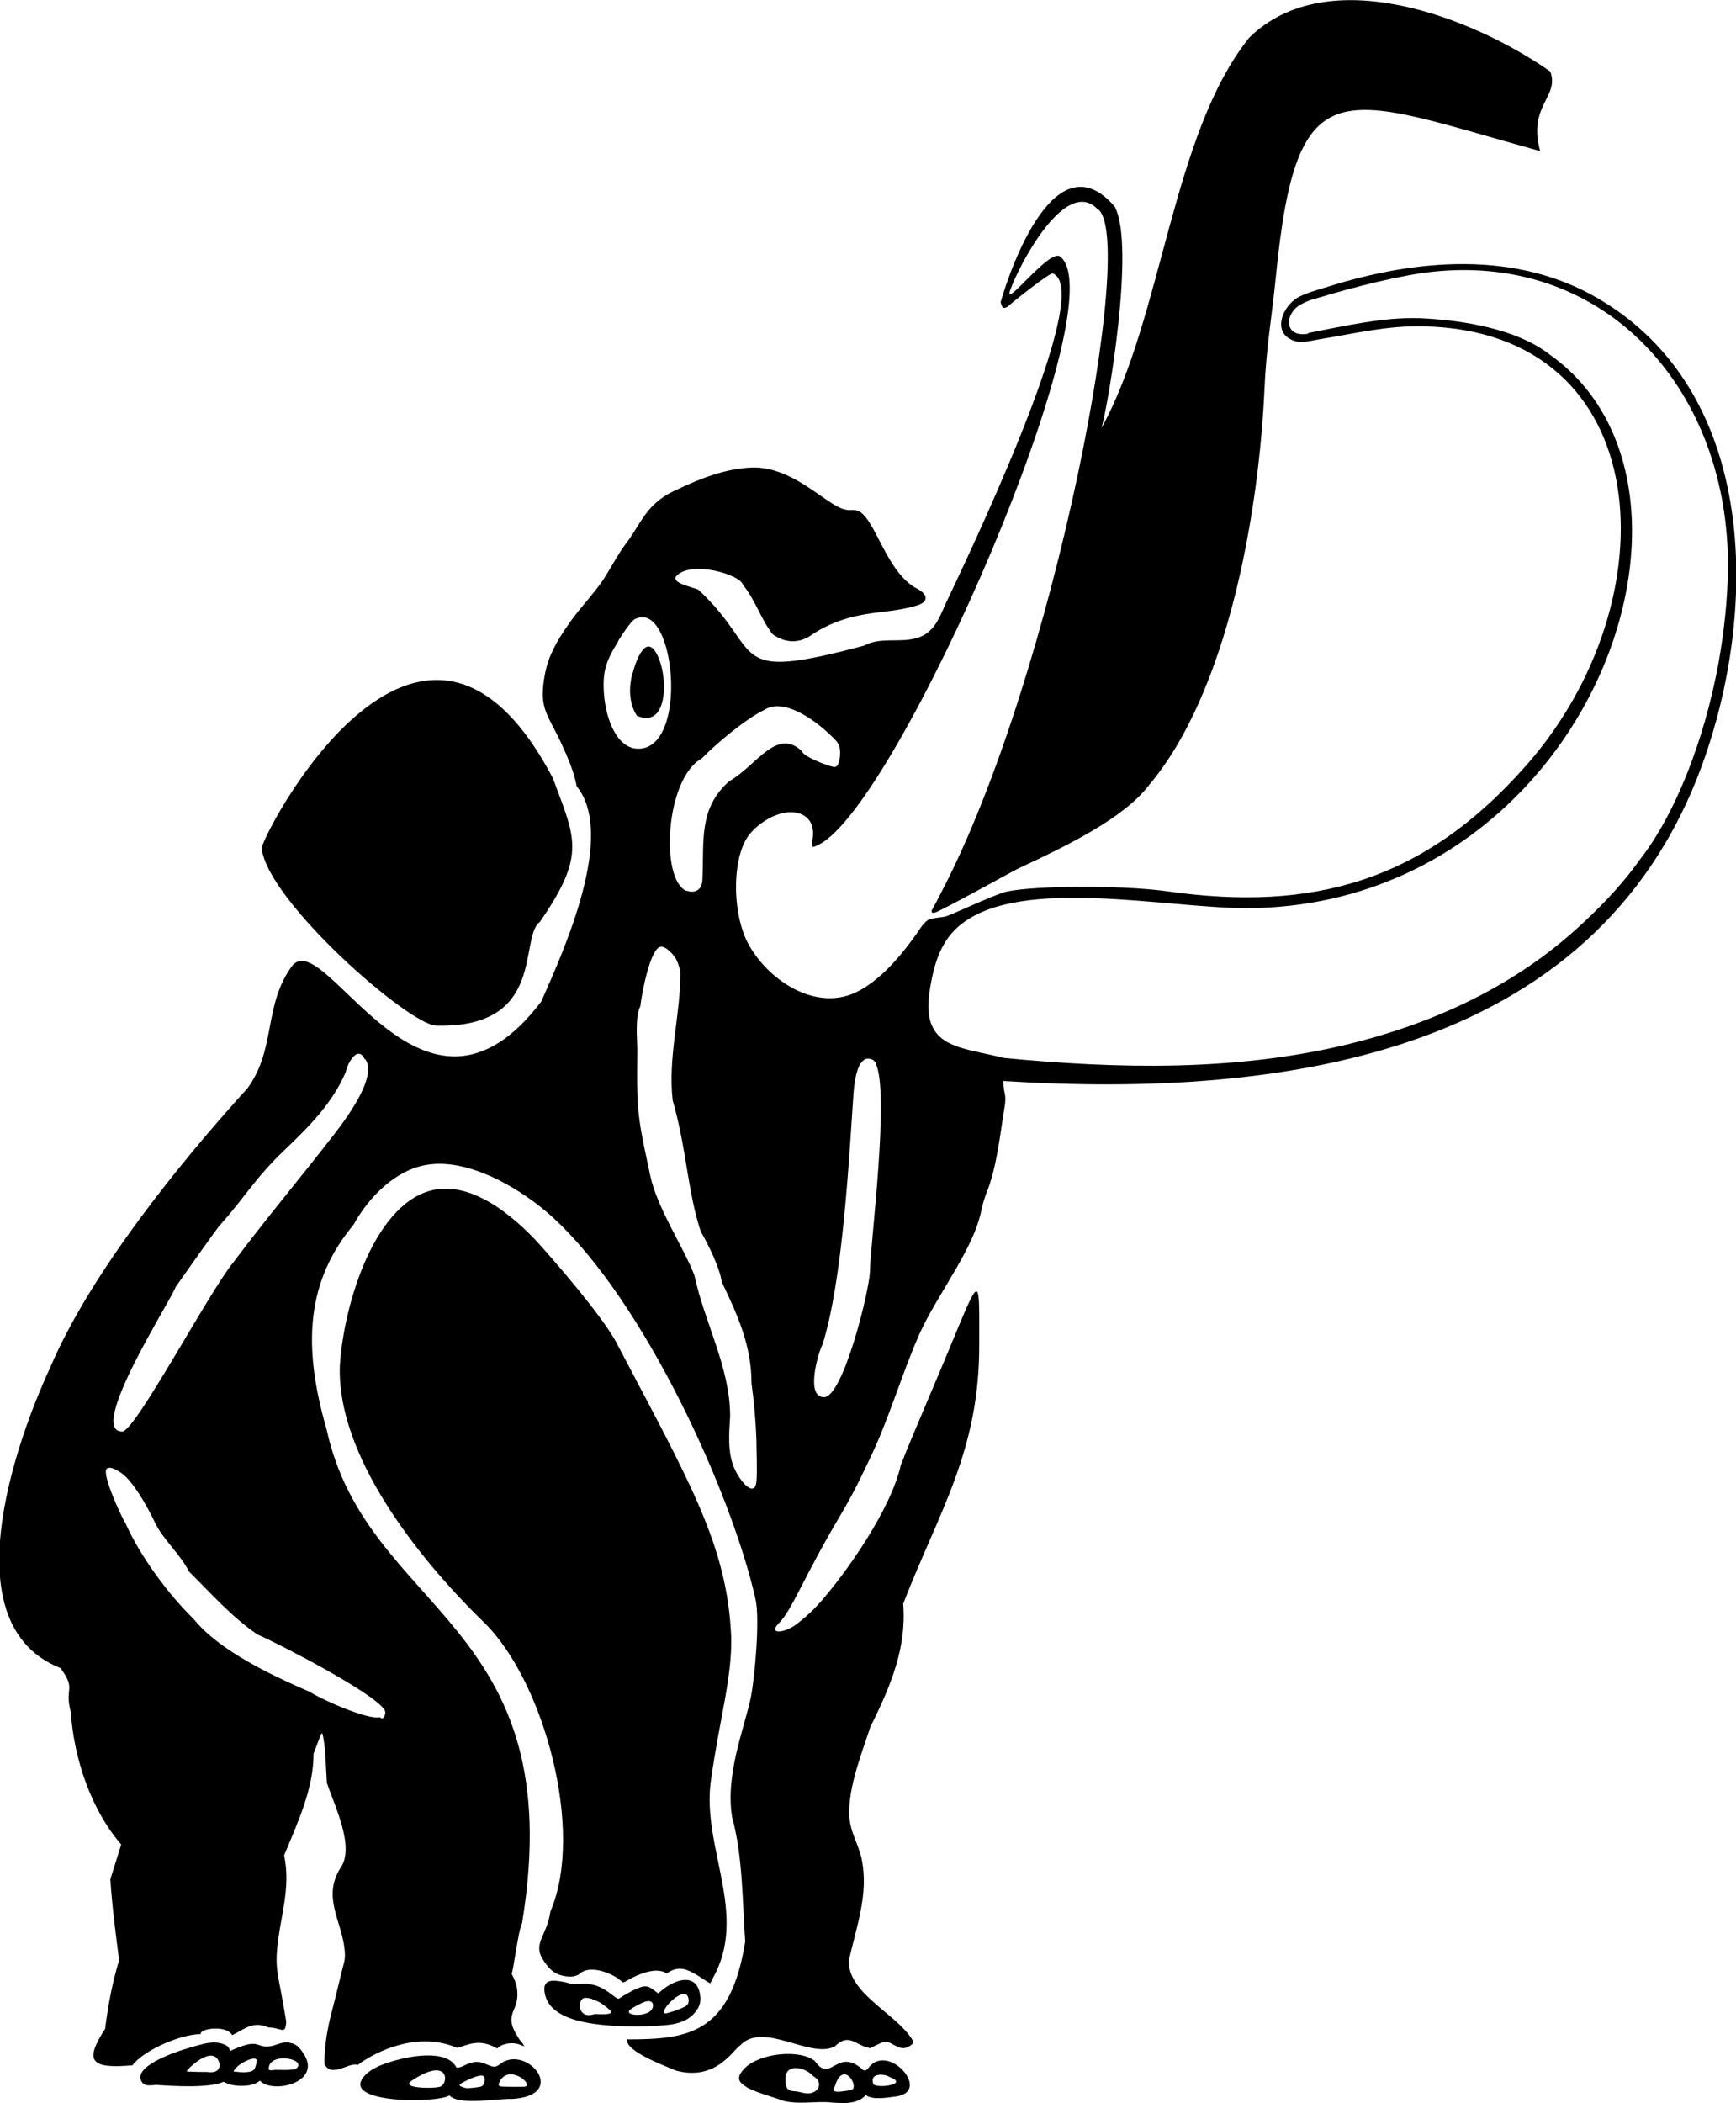 <?xml version="1.0" encoding="UTF-8"?>
<svg id="Layer_2" data-name="Layer 2" xmlns="http://www.w3.org/2000/svg" viewBox="0 0 49.55 60">
  <defs>
    <style>
      .cls-1 {
        fill-rule: evenodd;
        stroke-width: 0px;
      }
    </style>
  </defs>
  <g id="_ماموت" data-name="ماموت">
    <path class="cls-1" d="m18.05,19.2c-.1.4-.11.85.13,1.22.84.36.89-.94.64-1.6-.33-.85-.65-.05-.76.38m-.42-.91c.19-.3.42-.63.51-.64,1.12-.51,1.52,3.71.07,3.71-.6,0-.92-.81-.98-1.55-.05-.66.06-.96.41-1.52Zm1.96,7.13c-.77-.31-.61-3.22.43-3.78.41-.43,1.27-1.14,1.79-1.39.53-.34,1.38.24,1.86.7.19.18.3.26.3.52,0,.18-.04.41-.16.41-.14,0-.92-.31-.92-.44-.73-.71-1.31.41-2.09.85-.88.78-.71,1.72-.76,2.77,0,.14-.04.28-.15.34-.08.05-.2.05-.29.01Zm-.33,1.89c.09.16.15.36.15.46,0,1.2-.36,2.4-.22,3.62.4,1.39.42,2.58.8,3.74.21.36.55,1.05.6,1.44.45.94.85,1.81.85,2.89.07.51.12,1.06.14,1.6,0,.31.03.93,0,1.22-.05.42-.42.06-.62-.37-.21-.46-.16-1.01-.13-1.51,0-1.39-.74-2.69-1.02-4.02-.32-.82-1.06-1.91-1.26-2.84-.1-.48-.25-1.13-.31-1.6-.09-.65-.06-1.4-.06-1.97,0-.33-.07-.97.09-1.27,0-.07.12-.85.31-1.33.06-.16.14-.29.21-.34.14-.1.39.16.47.29Zm-8.85,2.9c.3.38-.2,1.27-.86,2.12-.98,1.27-1.89,2.34-2.89,3.67-.69.83-2.81,4.84-3.18,4.84-1.03,0,1.44-3.82,1.52-4.12,0,0,1.16-1.65,1.26-1.76.69-.76,1-1.34,1.84-2.14.69-.66,1.38-1.34,1.76-2.24.04-.23.34-.79.54-.36Zm14.57.12c.42.8-.16,5.27-.16,5.93,0,.5-.76,3.6-1.31,3.6s-.15-1.32-.04-1.51c.57-1.83.75-5.21.88-7.14.02-.24.08-.99.41-1.01.1,0,.18.04.23.13ZM3.56,42.1c.37.35.72,1.04.86,1.33.21.46.76.95.97,1.4.63.62,1.22,1.3,1.96,1.8.63.27,3.28,1.65,3.6,2.12.12.1-.02.37-.1.24-.34.09-1.7-.52-2-.72-1.08-.47-2.59-1.17-3.33-2.09-.72-.7-1.53-1.8-1.94-2.73-.09-.12-.67-1.37-.54-1.54.1-.13.45.12.53.2Zm15.48,15.67c.31-.03.6-.12.79-.35.16-.19.19-.34.14-.58-.14-.59-.78-.35-1.17.02-.02.04-.2-.19-.37-.19-.13-.02-.42.14-.61.25-.19.11-.14.14-.28.04-.22-.17-.42-.31-.68-.35-.22-.04-.24-.01-.48-.01-.08,0-.17-.03-.25-.05-.3-.06-.67-.13-.58.32.15.82,1.49.91,2.32.94.41.01.76,0,1.17-.04Zm1.28-1.29c1.08-1.84-.3-3.76-.03-5.68.25-1.78.61-2.94.58-4.11-.11-2.59-1.18-4.4-3.22-8.28-.28-.6-1.34-1.88-2.1-2.74-.71-.82-1.92-1.92-3.09-1.74-1.75.28-2.65,3.27-2.76,5.03-.09,2.54,2.19,5.45,4.1,7.31,1.72,1.66,2.9,5.97,1.91,8.26-.1.72-.53.91-.19,1.41.2.3.37.43.74.45.09,0,.17-.01.26-.06.23-.24.68-.13,1,.04.38.21.13.26.53.05.32-.16.73-.29.98-.12.35-.25.61-.11.92.08.03.02.3.2.32.2.01,0,.02-.04.06-.1Zm.98,3.06c.3.17.82.3,1.08.4.4.09.8.02,1.19.03.37.02.87.11,1.14-.2.2.15.62.07.86.04,1.04-.13-.22-1.56-.78-.82-.04.08-.14.11-.19.03-.72-.61-.89.43-1.34-.22-.43-.35-1.59-.23-2.01.21-.23.24-.2.38.06.53Zm-10.98-.2c-.36.67,2.16.66,2.51.44.27.3,1.4.08,1.79.1,1.61-.1.46-1.52-.3-1.03-.2.17-.26.11-.46.03-.18-.07-.32-.1-.62.05-.11.06-.21.07-.22.04-.27-.51-1.34-.34-2.02-.1-.24.08-.55.23-.68.47Zm-2.06-1.07c-.23-.03-.38.09-.57.11-.36.04-.29-.19-.83.01-.17.06-.31.13-.3.13,0-.2-.3-.25-.46-.25-.2,0-.41.07-.63.13-.7.2-1.59.57-1.45.94.08.2.26.15.44.14.44.03,1.52.1,1.92-.09.03.01.05.03.07.03.18.1.55.11.75.05.08-.02.15-.06.22-.11.36.39,1.8.05,1.24-.78-.1-.15-.2-.28-.39-.3Zm10.73-.83c-.23-.02.57-.87.66-.43.02.1,0,.18-.09.23-.16.09-.51.2-.57.2Zm-.45-.05c-.21.15-.72.1-.56-.05.07-.07.33-.2.42-.23.29-.1.29.18.14.28Zm-1.63-.35c.17.05.26.11.4.22.1.09.24.17.01.2-.12.01-.29,0-.35,0-.45.15-.49-.32-.34-.44.07-.05.21-.01.28.01Zm5.53,2.13c.1-.3.58-.16.76.05.34.19.15.53-.18.5-.13-.01-.19-.05-.35-.06-.16-.01-.23-.06-.25-.25,0-.07,0-.17.01-.24Zm1.55.5c-.13.01-.27.01-.16-.15.22-.74.65-.07.51.08-.04.04-.28.06-.35.07Zm.93-.24c-.1-.29.33-.28.48-.17.59.21-.47.35-.48.17Zm-12.4.11c-.12.04-1.11.05-.77-.18,1.12-.75,1.07.16.77.18Zm1.15,0c-.12.02-.32.04-.37.03-.1-.02-.2-.06-.18-.1.03-.04.36-.21.55-.25.17-.04.19.07.15.2-.03.09-.06.1-.14.12Zm.59-.16c.28-.51.99.1.72.15-.06.01-.67,0-.58,0-.11,0-.22,0-.14-.14Zm-5.8-.37c-.05.06-.53.04-.61.04-.04,0-.18.04-.18-.03,0-.49,1.08-.29.8-.02Zm-1.77.04c.11-.18.61-.43.64-.27,0,.05-.04.21-.07.25-.08.12-.42.09-.55.07-.05,0-.05,0-.02-.05Zm-1.3-.04c.17-.17.61-.53.81-.28.12.16.11.44-.29.38-.1,0-.33,0-.47-.01-.12,0-.15.01-.04-.09ZM37,8.51c.23-.14.64-.25.9-.33,2.55-.8,5.39-1.04,7.74.35,4.41,2.6,4.54,8.48,3.1,12.84-2.88,8.74-12.05,9.97-20.1,9.47,0,.42.11.32.02.83-.12.72-.21,1.65-.51,2.38-.07.18-.12.38-.16.57-.12.52-.41,1.07-.74,1.64-.37.64-.8,1.3-1.06,1.92-.43.99-.84,2.33-1.3,3.3-.31.66-.51,1.08-.88,1.71-1.09,1.83-1.4,2.75-1.79,3.13-.31.32.2.28.56-.02.09-.07.32-.25.56-.51.83-.92,2.1-2.76,2.37-3.99.37-.95.89-2.11,1.58-3.79.71-1.71.66-1.5.66.34.01,3.04-1.14,4.75-2.17,7.4.1,1.24-.34,2.32-.94,3.52-.22.69-.63,1.69-.6,2.51.02.5.26.8.36,1.28.19.97-.14,1.86-.37,2.86-.05.94,1.36,1.53,1.81,2.27.03.07.02.12-.02.14-.28.23-.46,0-.67-.07-.12-.03-.21.02-.51.17-.41-.06-.6-.46-1.01-.05-.7.37-2.04-.73-2.7-.03-.21.13-.69,1.03-1.84.72-.27-.12-1.46-.55-1.39-.89,1.74,0,2.95-.15,3.37-2.79-.08-1.14-.07-2.46-.37-3.53-.21-1.21.34-2.54.53-3.43.11-.56.27-2.25.13-2.83-.67-2.96-3.13-8.43-5.77-10.86-.88-.81-2.43-1.74-3.66-1.5-.85.16-1.6.9-2.04,1.7-1.33,1.6-1.47,3.41-.77,5.83,1.15,5.29,7,5.46,5.58,14.1-.11.2-.26,1.46-.3,1.43.08.16.13.27.15.39.12.7-.4.71,0,1.37.04.06.07.13.13.19.08.09.09.16.1.14,0-.01-.05-.02-.12-.05-.2-.09-.51-.06-.67.1-.54-.32-.88-.07-1.15-.02-1.09-.47-2.27.07-2.83.49-.23-.1-.75.39-.95-.03,0-.42.05-.78.13-1.16.07-.31.14-.55.21-.84l.15-.62c.07-.29.11-.33.09-.6-.07-.85-.65-1.51-.13-2.36.44-.59-.17-1.8-.38-2.44-.03-.43-.03-.88-.1-1.28-.04-.21-.04-.18-.17.16l-.11.29c0,1.01-.46,1.98-.84,2.9.2.95-.12,1.77-.2,2.67-.05.53.03.78.13,1.33.04.24.09.48.13.75-.03.4-.13.16-.51.16-.42-.19-.66.03-1.03.22-.17-.3-.94-.19-.9-.03-.56,0-1.62.45-1.95.89-1.16.1-1.4-.09-.78-1.04.09-.7.2-1.29.4-1.96-.1-.77-.2-1.53-.25-2.31l.31-.99c-.86-.99-1.35-2.45-1.44-3.78-.19-.72.17-.61-.29-1.25-3.58-1.41-.61-7.91-.3-8.57,1.13-2.66,3.65-5.79,5.63-7.97.83-1.12.45-2.39,1.29-3.51.97-1.1,3.72,5.49,7.1,1.03.67-1.51,2.13-4.76,1.01-6.14-.07-.4-.26-.84-.46-1.27-.4-.84-.63-.97-.44-1.96.09-.45.28-.85.73-1.48.28-.39.62-.74.9-1.14.21-.31.45-.78.66-1.05.31-.4.45-.76.77-1.09.17-.17.39-.34.72-.48.65-.31,1.34-.58,2.07-.62.68-.04,1.27.3,1.75.62.29.2.55.39.76.5.21.11.34.09.44.09.56-.03.82,1.57,1.69,2.17.12.08.42.19.36.39-.04.13-.31.2-.75.28-.59.11-1.54.08-2.49.72-.45.32-.88.16-1.12-.02-.35-.46-.48-.96-.84-1.4-.08-.31-1.46-.69-1.88-.28-.24.21.41.33.6.41,1.93,1.79.74,2.66,4.73,1.6.57-.32,1.31.04,1.84-.39.27-.22.39-.6.54-.91,1.16-2.44,4.14-8.87,3.01-9.32-.07-.04-1.18.84-1.29.95-.17.09-.16-.03-.2-.13.3-1.04,1.59-4.68,3.26-2.72.59,1.11-.2,5.71-.38,6.31,1.75-3.17,2-8.38,4.22-11.14,2.23-2.18,6.36-.59,8.59.97.27.73-.65.96-.29,2.27-5.69-1.57-6.94-2.51-7.54,3.55-.12,1.2-.28,2.06-.33,3.27-.17,3.65-1.09,8.65-3.28,11.25-.71.95-2.34,1.74-3.73,2.39-.12.05-1.65.91-2.31,1.23-.21.1-.17-.01-.18-.02.09-.16.18-.33.27-.51,3.23-6.16,5.64-18.88,4.45-19.52-.91-.9-2.23,1.62-2.48,2.34-.18.54,1.14-1.22,1.43-.97,1.65,1.27-4.62,15.64-6.88,16.77-.15.08-.24.12-.2-.07.13-.61-.22-.86-.64-.85-.46.01-1.06.41-1.27.82-.39.75-.33,2.15.08,2.92.56,1.05,1.97,2.01,3.18,1.35.59-.32,1.17-.94,1.74-1.78.13-.19.23-.26.32-.27.38-.08.26.01.71-.19.41-.18.9-.4,1.31-.55.55-.2,3.32-.24,4.73-.04,4.11.58,7.29-.27,10.21-3.58,4.19-4.73,3.75-12.4-2.91-12.54-1.03-.03-2,.21-2.99.37-.24.04-.54.13-.77.02-.57-.25-.26-.95.13-1.19Zm.34.99c.99-.19,2.19-.47,3.24-.42,1.61.08,2.9.44,3.66,1.04,1.65,1.17,2.39,3.11,2.34,5.23-.11,4.79-4.25,10.53-11,10.56-2.31-.01-6.38-.89-8.11.43-.6.45-.8,1.12-.92,1.83-.09.51-.06.87.07,1.13.3.62,1.14.65,2.02.88,3.3.32,6.63.38,9.8-.38,2.31-.56,4.59-1.55,6.48-3.23.67-.6,1.32-1.25,1.88-2.04,1-1.27,1.84-3.38,2.25-5.61.16-.9.26-1.81.27-2.69.05-5.03-3.41-9-8.41-8.48-.89.09-2.28.44-3.33.76-.09.03-.17.04-.25.08-.22.09-.35.18-.42.28-.25.34-.11.75.43.65ZM7.47,24.21c-.1-.17,4.5-9.26,8.31-2.01.64,1.73.96,2.17-.37,4.1-.61.44.2,3.04-2.96,2.96-.78-.02-4.8-3.54-4.98-5.05Z"/>
  </g>
</svg>